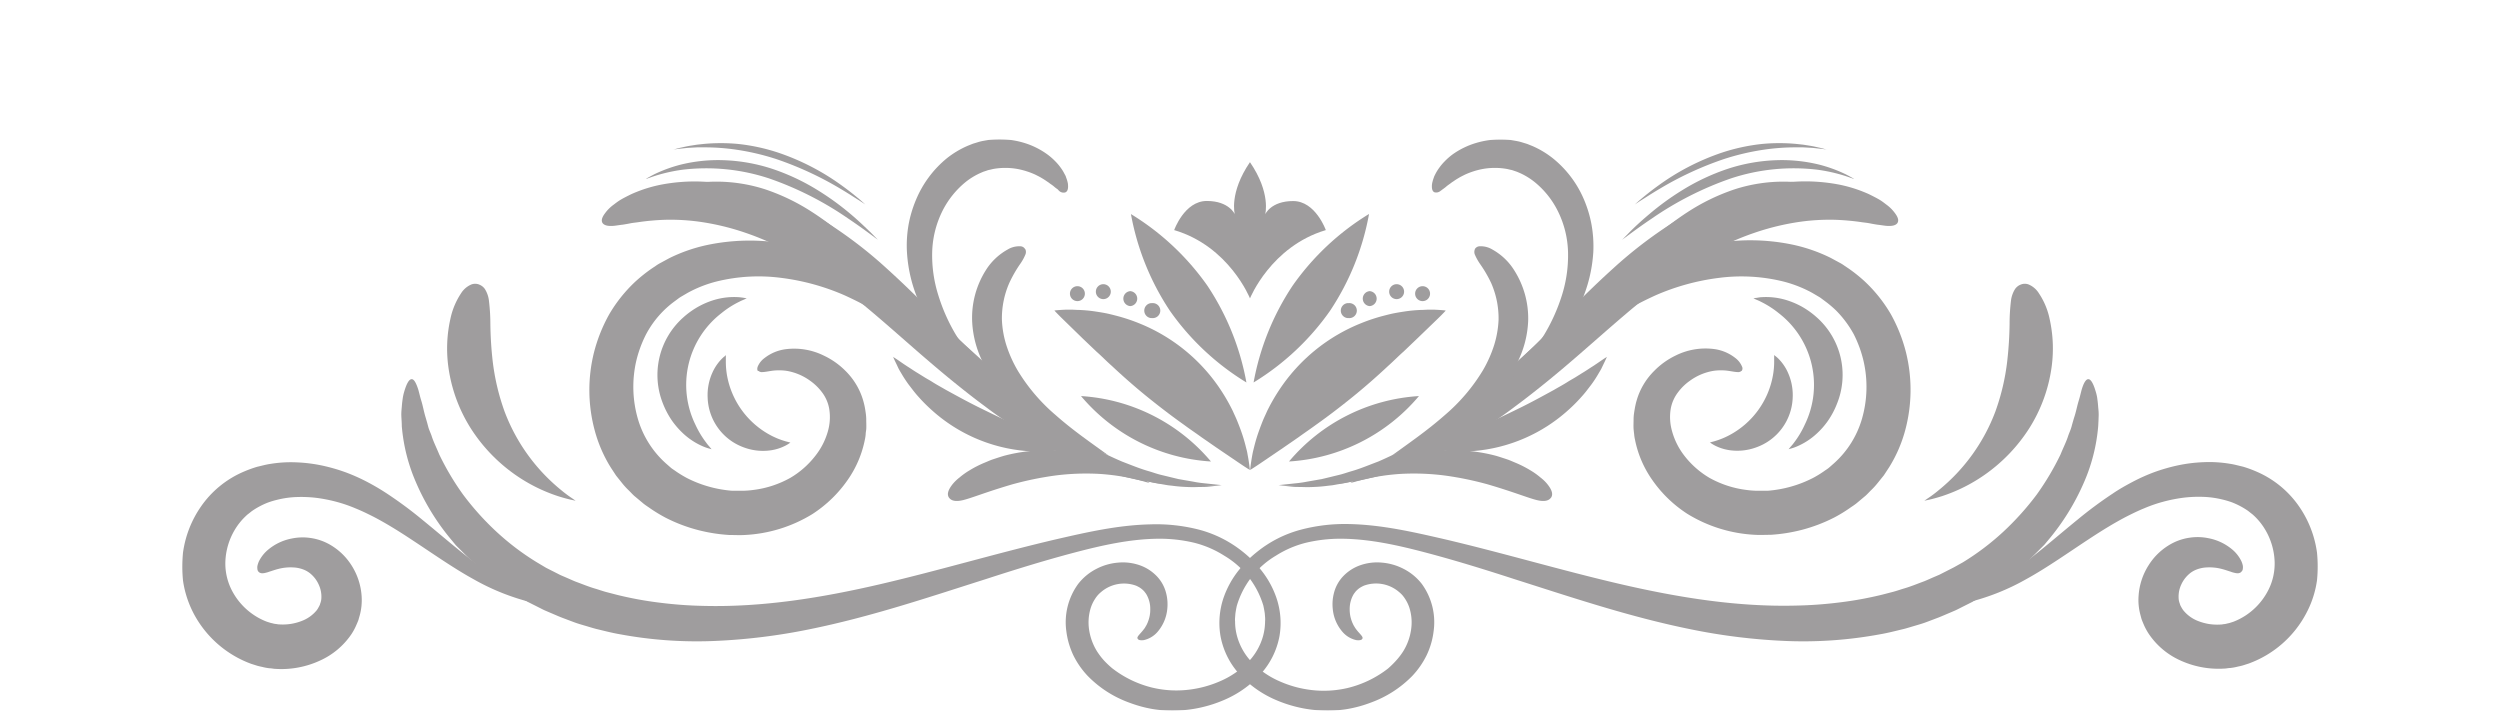 <svg id="Layer_1" data-name="Layer 1" xmlns="http://www.w3.org/2000/svg" xmlns:xlink="http://www.w3.org/1999/xlink" viewBox="0 0 575.85 166.12"><defs><style>.cls-1{fill:none;}.cls-2{clip-path:url(#clip-path);}.cls-3{clip-path:url(#clip-path-2);}.cls-4{opacity:0.5;}.cls-5{clip-path:url(#clip-path-3);}.cls-6{fill:#403b3d;}</style><clipPath id="clip-path"><rect class="cls-1" x="41.99" y="32.11" width="491.87" height="131.54"/></clipPath><clipPath id="clip-path-2"><rect class="cls-1" x="41.99" y="32.11" width="491.87" height="131.54"/></clipPath><clipPath id="clip-path-3"><rect class="cls-1" width="575.85" height="166.12"/></clipPath></defs><title>Flourish 1</title><g class="cls-2"><g class="cls-3"><g class="cls-4"><g class="cls-5"><path class="cls-6" d="M174.71,85.43a1.14,1.14,0,0,0,.95.27c.46,0,1.12-.14,2-.27a12.2,12.2,0,0,1,3.58,0,12.83,12.83,0,0,1,5.35,2.26,12.23,12.23,0,0,1,2.76,2.68A8.8,8.8,0,0,1,191,94.16a11.87,11.87,0,0,1-.3,5.17A16.19,16.19,0,0,1,187.8,105a20.24,20.24,0,0,1-5.76,5.07,23.24,23.24,0,0,1-8.4,2.77,21.7,21.7,0,0,1-2.44.2c-.83,0-1.69,0-2.55,0a27.43,27.43,0,0,1-5.25-.92,26.92,26.92,0,0,1-5.25-2.05,25.78,25.78,0,0,1-2.48-1.52c-.39-.29-.83-.53-1.2-.86l-1.14-1a22,22,0,0,1-6.41-10.24,26.6,26.6,0,0,1-.41-13.11A27.3,27.3,0,0,1,148.82,77a22.4,22.4,0,0,1,6.63-7.64l.7-.52a7,7,0,0,1,.72-.49l1.52-.89a28.25,28.25,0,0,1,6.66-2.62A40.31,40.31,0,0,1,179.9,64a52.76,52.76,0,0,1,14.59,4,89.45,89.45,0,0,1,13.28,7.47c4.19,2.83,8.17,5.87,12,8.88,7.68,6,14.9,12,22,16.46a79,79,0,0,0,20,9.37l1.1.32,1.09.27,2.1.49,2,.35,1,.17.92.1a33.51,33.51,0,0,0,3.39.29,27.39,27.39,0,0,0,2.83,0c.85,0,1.6,0,2.25-.08l1.63-.18,1.34-.15-1.35,0-1.63,0c-.64,0-1.39-.06-2.23-.1s-1.77-.15-2.78-.28a32.69,32.69,0,0,1-3.29-.55l-.9-.17-.91-.24-1.92-.5-2-.64-1-.34-1-.4a78.05,78.05,0,0,1-18.64-10.54c-6.59-4.83-13.23-11.1-20.56-17.71-3.68-3.29-7.56-6.66-11.76-9.9a93.28,93.28,0,0,0-13.82-8.87A59.15,59.15,0,0,0,181,56.15a47.62,47.62,0,0,0-18,.26,37.08,37.08,0,0,0-8.84,3.06l-2.09,1.13a8.83,8.83,0,0,0-1,.62l-1,.67a35.59,35.59,0,0,0-3.75,3,33.46,33.46,0,0,0-6,7.52,36.38,36.38,0,0,0-3.49,8.73,35.74,35.74,0,0,0,.21,18.2,31.66,31.66,0,0,0,3.63,8.32l1.24,1.89,1.4,1.75a16.77,16.77,0,0,0,1.5,1.64c.53.51,1,1.08,1.58,1.53l1.66,1.39c.55.47,1.15.83,1.72,1.24a34.59,34.59,0,0,0,3.55,2.15,36.37,36.37,0,0,0,7.35,2.81,37.81,37.81,0,0,0,7.31,1.17c1.2,0,2.39.07,3.56,0a32.83,32.83,0,0,0,15.54-4.79,29.11,29.11,0,0,0,8.19-7.91,24.47,24.47,0,0,0,3.95-9.29,9.62,9.62,0,0,0,.18-1.18c0-.4.09-.79.13-1.17.05-.79,0-1.56,0-2.31s-.12-1.5-.23-2.21-.27-1.4-.47-2.1a15.79,15.79,0,0,0-4-6.76,17.56,17.56,0,0,0-5.05-3.59,15.41,15.41,0,0,0-8.76-1.49,10,10,0,0,0-4.93,2.05,4.69,4.69,0,0,0-1.57,2c-.16.5-.09.79.08,1"/><path class="cls-6" d="M138.76,51.32c.27.44.88.77,2.17.72.65,0,1.44-.17,2.51-.29.53-.08,1.11-.18,1.75-.31s1.38-.18,2.16-.31a55.37,55.37,0,0,1,5.74-.5,48.77,48.77,0,0,1,8,.44,57.13,57.13,0,0,1,10.44,2.49,61.35,61.35,0,0,1,12.58,5.9,120.68,120.68,0,0,1,13.78,9.94c4.66,3.79,9.35,8,14.18,12.19,2.42,2.09,4.87,4.18,7.37,6.21s5,4,7.52,5.86a108.58,108.58,0,0,0,15.47,9.82,79.62,79.62,0,0,0,15,5.94c2.38.58,4.6,1.17,6.73,1.48,1,.16,2.06.39,3,.48l2.81.28,1.3.13,1.24,0,2.25.07a34.31,34.31,0,0,0,3.58,0l3-.12-3-.32c-1-.11-2.15-.2-3.51-.48l-2.19-.38-1.19-.21-1.25-.3-2.68-.65c-.93-.21-1.87-.56-2.86-.85-2-.56-4.05-1.41-6.22-2.24A80.63,80.63,0,0,1,245,99a113.2,113.2,0,0,1-13.6-10.82c-2.24-2-4.52-4.18-6.74-6.34s-4.45-4.39-6.68-6.64c-4.45-4.5-9-9.09-13.7-13.33a99.38,99.38,0,0,0-14.86-11.26A61.61,61.61,0,0,0,174.54,44a52.92,52.92,0,0,0-12.69-2.16,41.12,41.12,0,0,0-9.76.73,31.69,31.69,0,0,0-6.71,2.17c-.87.43-1.65.82-2.32,1.21s-1.23.83-1.72,1.2a9,9,0,0,0-2,2c-.84,1.13-.82,1.77-.56,2.21"/><path class="cls-6" d="M236.14,57.41a1.28,1.28,0,0,0-1.07-.68,5.2,5.2,0,0,0-3,.76,13.83,13.83,0,0,0-5,4.76,20.53,20.53,0,0,0-3.15,11.64,23.37,23.37,0,0,0,1.66,7.76,28.31,28.31,0,0,0,4.06,7,35.31,35.31,0,0,0,5.5,5.62,45.93,45.93,0,0,0,6,4.09,81.12,81.12,0,0,0,10,4.84c2.55,1.05,4.1,1.64,4.1,1.64l-3.58-2.58c-2.22-1.61-5.35-3.86-8.55-6.69a42,42,0,0,1-8.68-10.2,28.79,28.79,0,0,1-2.65-5.94,22.44,22.44,0,0,1-1-5.75,20.38,20.38,0,0,1,1.67-8.43,29,29,0,0,1,2.46-4.34,11.24,11.24,0,0,0,1.27-2.25,1.57,1.57,0,0,0,0-1.26"/><path class="cls-6" d="M245.41,44.3c.32-.14.6-.46.61-1.32a5.36,5.36,0,0,0-.05-.76,9.87,9.87,0,0,0-.27-1c-.07-.18-.14-.37-.2-.57s-.2-.39-.31-.61a9.23,9.23,0,0,0-.84-1.37,12,12,0,0,0-1.28-1.52,14.36,14.36,0,0,0-1.8-1.57,18,18,0,0,0-5.44-2.69,19.51,19.51,0,0,0-8.11-.66l-1.19.21a10.62,10.62,0,0,0-1.21.29l-1.24.38-1.2.48a21.28,21.28,0,0,0-4.76,2.85A24.5,24.5,0,0,0,211,46a27.19,27.19,0,0,0-1.75,5.93,27.48,27.48,0,0,0-.34,6.19,33.39,33.39,0,0,0,2.82,11.55A42.34,42.34,0,0,0,217.32,79a71,71,0,0,0,12,11.71c1.63,1.29,3,2.28,3.87,3l1.42,1-1.22-1.26c-.79-.82-1.94-2-3.34-3.53a77.43,77.43,0,0,1-9.9-12.86,41.62,41.62,0,0,1-4-9,30.54,30.54,0,0,1-1.43-10,22.61,22.61,0,0,1,2.28-9.3,20.36,20.36,0,0,1,5.43-6.84,15.85,15.85,0,0,1,3.24-2l.8-.35.78-.26a4.18,4.18,0,0,1,.77-.21l.76-.18a16,16,0,0,1,5.58,0,18.18,18.18,0,0,1,4.1,1.3c.54.28,1.06.52,1.5.8a14.15,14.15,0,0,1,1.21.78c.38.22.66.49,1,.7l.43.31.35.3a7.13,7.13,0,0,0,.65.48A6.06,6.06,0,0,0,244,44a1.49,1.49,0,0,0,1.38.32"/><path class="cls-6" d="M218.6,114.63c.4.57,1.25,1.05,3.26.56s5.24-1.84,11.19-3.59a74.83,74.83,0,0,1,9.95-2.06,55.61,55.61,0,0,1,10.4-.37,51.87,51.87,0,0,1,8.16,1.21c1,.25,1.82.5,2.39.65l.87.24-.75-.51c-.48-.31-1.18-.82-2.11-1.37a41.63,41.63,0,0,0-7.89-3.6,42.42,42.42,0,0,0-11.29-2.05A38.31,38.31,0,0,0,231.22,105c-.87.26-1.68.53-2.44.78s-1.45.58-2.12.85a24.63,24.63,0,0,0-3.35,1.72A16.72,16.72,0,0,0,221,110a9.83,9.83,0,0,0-1.49,1.42c-1.46,1.78-1.28,2.69-.9,3.24"/><path class="cls-6" d="M163.89,103.46l-.32-.39c-.2-.26-.53-.58-.88-1.08a21.81,21.81,0,0,1-2.51-4.17,20.87,20.87,0,0,1,6-25.69,21.21,21.21,0,0,1,4.09-2.62c.54-.29,1-.44,1.27-.58l.46-.21-.49-.09a14.16,14.16,0,0,0-1.44-.18,16,16,0,0,0-5.43.6,18.54,18.54,0,0,0-3.6,1.48,19.39,19.39,0,0,0-3.71,2.64A17.73,17.73,0,0,0,152.72,93a19.23,19.23,0,0,0,2.14,4,18.87,18.87,0,0,0,2.58,2.92,15.79,15.79,0,0,0,4.6,2.95,10.74,10.74,0,0,0,1.38.47l.47.14"/><path class="cls-6" d="M182,101.93l-.34-.09c-.22-.07-.54-.13-.93-.26a17.75,17.75,0,0,1-3.05-1.23A19.48,19.48,0,0,1,167.45,86.4a18.48,18.48,0,0,1-.26-3.27c0-.42,0-.74,0-1s0-.35,0-.35L167,82a6.81,6.81,0,0,0-.76.67,10.71,10.71,0,0,0-2.14,3.15A12.58,12.58,0,0,0,163,91.6a12.63,12.63,0,0,0,8.46,11.5,12.59,12.59,0,0,0,5.82.66,10.76,10.76,0,0,0,3.64-1.11,7.87,7.87,0,0,0,.87-.52l.29-.2"/><path class="cls-6" d="M205.71,82.19s.27.64.83,1.78l.47,1c.18.33.4.69.63,1.08a29.1,29.1,0,0,0,1.68,2.56L210.39,90c.38.49.81,1,1.25,1.48a35.83,35.83,0,0,0,3,3,37,37,0,0,0,21.67,9.4c.67,0,1.31.11,1.93.13H240a30.26,30.26,0,0,0,3.06-.17l1.24-.14,1-.18c1.24-.23,1.92-.4,1.92-.4s-.66-.26-1.83-.68c-.3-.09-.62-.21-1-.33l-1.14-.44c-.81-.31-1.74-.62-2.73-1l-1.56-.62c-.54-.21-1.08-.47-1.66-.7-1.15-.46-2.33-1-3.59-1.57-2.5-1.16-5.18-2.44-8-3.83s-5.39-2.81-7.8-4.13c-1.18-.69-2.35-1.31-3.4-2-.53-.32-1.07-.61-1.55-.91l-1.43-.89c-.93-.55-1.72-1.11-2.46-1.57l-1-.66-.84-.58c-1-.7-1.64-1.07-1.64-1.07"/><path class="cls-6" d="M242.89,71.55s.64.71,1.79,1.83L249.42,78l3.15,3c1.14,1,2.29,2.19,3.55,3.3,2.46,2.3,5.15,4.69,8.08,7.06s5.79,4.55,8.54,6.5c1.34,1,2.71,1.9,3.95,2.81l3.58,2.48,5.47,3.71c1.33.9,2.15,1.39,2.15,1.39s-.07-.92-.34-2.55c-.07-.41-.16-.86-.24-1.35s-.24-1-.38-1.58A36.91,36.91,0,0,0,285.77,99c-.25-.69-.53-1.4-.83-2.14s-.66-1.47-1-2.24a43.79,43.79,0,0,0-2.7-4.73,40.71,40.71,0,0,0-19-15.48,42.17,42.17,0,0,0-5.18-1.7c-.83-.21-1.62-.42-2.4-.57s-1.54-.27-2.26-.38a33.72,33.72,0,0,0-3.92-.37c-.58,0-1.12-.06-1.62-.06l-1.37,0c-1.65.07-2.57.18-2.57.18"/><path class="cls-6" d="M260.5,49.31a59.33,59.33,0,0,0,9,22.31A59.11,59.11,0,0,0,287.1,88.1a59.33,59.33,0,0,0-9-22.31A59.24,59.24,0,0,0,260.5,49.31"/><path class="cls-6" d="M265.17,69.82h.23a1.73,1.73,0,1,1,0,3.45h-.23a1.73,1.73,0,0,1,0-3.45"/><path class="cls-6" d="M260.35,70.51a1.73,1.73,0,0,1,0-3.45,1.73,1.73,0,0,1,0,3.45"/><path class="cls-6" d="M254.14,68.9a1.72,1.72,0,0,1,0-3.44,1.72,1.72,0,0,1,0,3.44"/><path class="cls-6" d="M248.17,69.36a1.72,1.72,0,0,1,0-3.44,1.72,1.72,0,0,1,0,3.44"/><path class="cls-6" d="M148.1,47.37l.51-.25c.34-.15.8-.45,1.46-.71a27.68,27.68,0,0,1,5.67-1.86,34.12,34.12,0,0,1,8.93-.71,42.56,42.56,0,0,1,11,2A70.2,70.2,0,0,1,194.42,56c2.29,1.66,4.13,3.09,5.39,4.1l2,1.58s-.6-.67-1.72-1.84S197.29,57,195.15,55a66,66,0,0,0-8-6.1,47.48,47.48,0,0,0-10.84-5.27,36.65,36.65,0,0,0-11.66-1.79,30,30,0,0,0-9.28,1.55,24.21,24.21,0,0,0-5.53,2.66c-.61.36-1,.74-1.33.95l-.46.33"/><path class="cls-6" d="M148.88,41.21l.56-.21c.38-.12.92-.33,1.63-.55a38.23,38.23,0,0,1,6.09-1.35,46.08,46.08,0,0,1,20,2,75.47,75.47,0,0,1,18.11,9.17c2.18,1.46,3.9,2.72,5.09,3.59l1.84,1.37-1.6-1.64c-1.06-1-2.6-2.54-4.63-4.25a62.55,62.55,0,0,0-7.6-5.52,50,50,0,0,0-10.49-4.93,40.25,40.25,0,0,0-11.5-2,36,36,0,0,0-9.46,1,32.63,32.63,0,0,0-6,2.15c-.67.33-1.18.62-1.53.81l-.52.29"/><path class="cls-6" d="M155,34.48l.5-.08c.32-.06.81-.12,1.43-.18s1.37-.17,2.25-.2l1.4-.08,1.56,0a50.46,50.46,0,0,1,7.6.56,56.08,56.08,0,0,1,9,2.12,76.61,76.61,0,0,1,14.88,6.88c1.8,1.06,3.21,2,4.18,2.6l1.12.73.39.26-.35-.31c-.23-.21-.56-.51-1-.88-.89-.74-2.19-1.82-3.9-3.05a54.5,54.5,0,0,0-14.83-7.7,44.15,44.15,0,0,0-9.29-2,42.39,42.39,0,0,0-7.8,0l-1.58.17-1.4.22c-.88.13-1.63.32-2.24.45s-1.08.25-1.39.36l-.49.14"/><path class="cls-6" d="M249,91.23a42.51,42.51,0,0,0,29.93,15.07A42.51,42.51,0,0,0,249,91.23"/><path class="cls-6" d="M262,147.07c-.13-.48.6-1,1.37-2l.3-.39.27-.46a2.74,2.74,0,0,0,.27-.51,3.61,3.61,0,0,0,.24-.57,7.45,7.45,0,0,0,.5-2.83,6.56,6.56,0,0,0-.77-3.19,3.49,3.49,0,0,0-.45-.68c-.09-.11-.16-.22-.25-.32a4,4,0,0,1-.3-.28,5.41,5.41,0,0,0-.69-.52,7,7,0,0,0-.82-.42,8.11,8.11,0,0,0-8,1.43,7.37,7.37,0,0,0-.81.77,8,8,0,0,0-.66.9,8.52,8.52,0,0,0-1,2.16,11.35,11.35,0,0,0-.32,5,13.1,13.1,0,0,0,1.79,4.84,16.31,16.31,0,0,0,1.59,2.1,20.87,20.87,0,0,0,1.93,1.83,24.43,24.43,0,0,0,9.2,4.45,23.91,23.91,0,0,0,8.49.48,25.27,25.27,0,0,0,7.27-2,20,20,0,0,0,6.1-4.12,14,14,0,0,0,3.65-6.11,13.22,13.22,0,0,0,.5-3.54,5.41,5.41,0,0,0,0-.9l-.07-.9c-.09-.6-.2-1.19-.33-1.79A20,20,0,0,0,282,128a23.55,23.55,0,0,0-7-3,34.46,34.46,0,0,0-7.81-.91c-6.68,0-13.38,1.51-20.05,3.28s-13.32,3.83-20,6c-13.3,4.22-26.7,8.76-40.8,11.6a137.58,137.58,0,0,1-21.52,2.66,96.91,96.91,0,0,1-22-1.53c-1.83-.31-3.64-.79-5.45-1.22-.9-.23-1.79-.52-2.69-.78s-1.79-.52-2.67-.86l-2.65-1c-.87-.34-1.73-.73-2.59-1.09l-1.3-.56c-.43-.19-.85-.42-1.27-.63l-2.55-1.28-2.45-1.45-1.22-.73-1.18-.81-2.33-1.62-2.22-1.76-1.11-.89-1-1L108,128.59l-2-2-1-1-.9-1.09A53.42,53.42,0,0,1,95.77,111a40.72,40.72,0,0,1-3.22-12.83c0-.9-.09-1.74-.11-2.52s.08-1.53.13-2.21.14-1.29.22-1.85a11,11,0,0,1,.36-1.52c.54-1.8,1.09-2.68,1.63-2.73s1,.71,1.51,2.22c.24.75.42,1.69.77,2.81s.56,2.41,1,3.86c.19.63.38,1.29.56,2s.5,1.35.76,2.06c.44,1.43,1.18,2.87,1.8,4.4a61.3,61.3,0,0,0,5.46,9.2,63.35,63.35,0,0,0,7.75,8.62,58.86,58.86,0,0,0,9.25,7l2.13,1.27,2.21,1.12,1.1.56,1.14.49c.77.33,1.53.68,2.3,1,1.57.57,3.11,1.22,4.72,1.68.8.24,1.58.52,2.39.74l2.43.63a82.15,82.15,0,0,0,9.9,1.82,94.51,94.51,0,0,0,10.1.74c13.59.35,27.2-1.86,40.7-5s27-7.19,40.85-10.42c6.9-1.58,14-3.2,21.4-3.36A39.72,39.72,0,0,1,276.18,122a27.15,27.15,0,0,1,10.18,5.17,25.71,25.71,0,0,1,4.05,4.05,21.19,21.19,0,0,1,3.58,6.43,18,18,0,0,1,.74,8.8,17.82,17.82,0,0,1-4.41,8.88,24.26,24.26,0,0,1-8.6,6,29.92,29.92,0,0,1-10.62,2.34,27.83,27.83,0,0,1-5.6-.35c-.93-.16-1.87-.37-2.77-.62s-1.78-.54-2.66-.87a25.44,25.44,0,0,1-9.51-6.12,19.32,19.32,0,0,1-3.33-4.78,18.23,18.23,0,0,1-1.61-5.54,15,15,0,0,1,2.69-10.84,12.5,12.5,0,0,1,4.28-3.54,13.2,13.2,0,0,1,5-1.42,11.77,11.77,0,0,1,4.91.6,10,10,0,0,1,4,2.58,8.64,8.64,0,0,1,2.1,3.83,10.27,10.27,0,0,1,.27,3.69,9.42,9.42,0,0,1-2.28,5.3,5.85,5.85,0,0,1-3.16,1.86c-.85.1-1.29-.06-1.36-.34"/><path class="cls-6" d="M110.34,65.53a2.47,2.47,0,0,0-1.78,0,5.21,5.21,0,0,0-2.38,2.06,16.83,16.83,0,0,0-2.43,5.83,31.25,31.25,0,0,0-.47,11.11,35.31,35.31,0,0,0,5.2,14.2,38,38,0,0,0,10.21,10.63,37.49,37.49,0,0,0,9.8,4.91c1.29.41,2.32.68,3,.83l1.1.24-.92-.64c-.6-.4-1.44-1-2.46-1.85a42.7,42.7,0,0,1-13-18.1,52,52,0,0,1-2.72-11.52,84.38,84.38,0,0,1-.54-8.7,44.41,44.41,0,0,0-.32-5.2,6.39,6.39,0,0,0-.92-2.72,2.79,2.79,0,0,0-1.39-1.08"/><path class="cls-6" d="M59.72,131.85a1.34,1.34,0,0,0,.87.19,3,3,0,0,0,.62-.11,5.38,5.38,0,0,0,.8-.24c.61-.18,1.33-.46,2.29-.69a11.16,11.16,0,0,1,3.52-.28,7.44,7.44,0,0,1,2.08.47,5.77,5.77,0,0,1,1.92,1.22,6.93,6.93,0,0,1,1.59,2.24,6.55,6.55,0,0,1,.62,3,4,4,0,0,1-.31,1.48c0,.12-.09.24-.13.37l-.2.36a4.57,4.57,0,0,1-.44.71A8.18,8.18,0,0,1,69.58,143a12.19,12.19,0,0,1-2.53.7,12.35,12.35,0,0,1-2.79.12c-.25,0-.47-.07-.71-.09a4,4,0,0,1-.69-.13c-.22-.06-.44-.09-.68-.17l-.75-.24a15,15,0,0,1-2.94-1.52,15.23,15.23,0,0,1-4.83-5.21,13.55,13.55,0,0,1-1.75-7.05A15.44,15.44,0,0,1,54.1,122a14.57,14.57,0,0,1,2.48-3.09l.36-.34.4-.31c.27-.2.52-.43.8-.62a17.25,17.25,0,0,1,1.77-1.06,16.55,16.55,0,0,1,1.91-.86,19.8,19.8,0,0,1,2.07-.61,21.31,21.31,0,0,1,4.41-.62,29.61,29.61,0,0,1,4.6.19,35.83,35.83,0,0,1,4.57.9,33.61,33.61,0,0,1,4.4,1.51c1.46.59,2.89,1.29,4.29,2,2.8,1.47,5.48,3.13,8.07,4.83,5.18,3.39,10.06,6.86,14.82,9.48a52.7,52.7,0,0,0,13.18,5.31,36,36,0,0,0,5.31.82,27.88,27.88,0,0,0,4,0l1.44-.13,1-.17.84-.14-.86,0-1,0-1.42-.06a30.68,30.68,0,0,1-3.87-.5,35.12,35.12,0,0,1-5-1.43,51.72,51.72,0,0,1-11.92-6.53c-4.23-3-8.58-6.87-13.51-10.88a94,94,0,0,0-8-5.93,52.13,52.13,0,0,0-4.56-2.7,43.12,43.12,0,0,0-5.07-2.27,41.11,41.11,0,0,0-5.48-1.57,34.81,34.81,0,0,0-5.82-.72,28.93,28.93,0,0,0-6.06.36c-1,.14-2,.43-3.05.67a28.41,28.41,0,0,0-3,1.09,22.94,22.94,0,0,0-10,8.19,24.39,24.39,0,0,0-4.21,12.07,23,23,0,0,0,.45,6.46,23.8,23.8,0,0,0,2.18,6,24.55,24.55,0,0,0,8.07,8.94,24.3,24.3,0,0,0,5.18,2.63l1.36.43c.45.14,1,.23,1.42.34a12.09,12.09,0,0,0,1.42.25c.47,0,.94.13,1.4.14a21.18,21.18,0,0,0,10.12-1.86A17.37,17.37,0,0,0,81,146a13.62,13.62,0,0,0,1.11-2.1q.24-.54.45-1.08c.1-.37.2-.73.31-1.1a13.39,13.39,0,0,0,.43-4.36A15,15,0,0,0,81,130.27a14.31,14.31,0,0,0-4.45-4.48,12.57,12.57,0,0,0-5.08-1.88,12.34,12.34,0,0,0-4.3.14,12,12,0,0,0-5.4,2.56,8.32,8.32,0,0,0-2.16,2.75,5.91,5.91,0,0,0-.32,1,2.57,2.57,0,0,0,0,.73,1,1,0,0,0,.44.76"/><path class="cls-6" d="M401.13,85.43a1.12,1.12,0,0,1-.94.27c-.47,0-1.12-.14-2-.27a12.13,12.13,0,0,0-3.57,0,12.78,12.78,0,0,0-5.35,2.26,12,12,0,0,0-2.76,2.68,8.8,8.8,0,0,0-1.67,3.77,11.72,11.72,0,0,0,.3,5.17A16.16,16.16,0,0,0,388,105a20.38,20.38,0,0,0,5.76,5.07,23.36,23.36,0,0,0,8.41,2.77,21.51,21.51,0,0,0,2.44.2c.83,0,1.68,0,2.54,0a27.53,27.53,0,0,0,5.26-.92,27.08,27.08,0,0,0,5.24-2.05,23.54,23.54,0,0,0,2.48-1.52c.39-.29.83-.53,1.2-.86l1.14-1a21.9,21.9,0,0,0,6.42-10.24,26.49,26.49,0,0,0,.4-13.11A27.3,27.3,0,0,0,427,77a24.27,24.27,0,0,0-4-5.4,24.59,24.59,0,0,0-2.64-2.24l-.7-.52a6.07,6.07,0,0,0-.72-.49l-1.51-.89a28.6,28.6,0,0,0-6.66-2.62A40.31,40.31,0,0,0,396,64a52.73,52.73,0,0,0-14.6,4,89.45,89.45,0,0,0-13.28,7.47c-4.18,2.83-8.16,5.87-12,8.88-7.67,6-14.89,12-22,16.46a78.91,78.91,0,0,1-20,9.37l-1.1.32-1.1.27-2.09.49-2,.35-.95.17-.93.1a33.33,33.33,0,0,1-3.38.29,27.55,27.55,0,0,1-2.84,0c-.85,0-1.6,0-2.24-.08l-1.64-.18-1.33-.15,1.34,0,1.63,0c.65,0,1.4-.06,2.23-.1s1.77-.15,2.79-.28a33.17,33.17,0,0,0,3.29-.55l.89-.17.92-.24,1.91-.5,2-.64,1-.34,1.05-.4a78.44,78.44,0,0,0,18.64-10.54c6.59-4.83,13.23-11.1,20.56-17.71,3.68-3.29,7.55-6.66,11.76-9.9a92.76,92.76,0,0,1,13.82-8.87,59.15,59.15,0,0,1,16.5-5.44,47.62,47.62,0,0,1,18,.26,37.16,37.16,0,0,1,8.83,3.06l2.09,1.13a8.16,8.16,0,0,1,1,.62l1,.67a34.59,34.59,0,0,1,3.75,3,33.23,33.23,0,0,1,6,7.52,36.35,36.35,0,0,1,3.48,8.73,35.85,35.85,0,0,1-.2,18.2,31.66,31.66,0,0,1-3.63,8.32l-1.24,1.89-1.41,1.75A16.68,16.68,0,0,1,431,112.9c-.53.51-1,1.08-1.58,1.53l-1.66,1.39c-.55.47-1.16.83-1.73,1.24a33.42,33.42,0,0,1-3.54,2.15,36.83,36.83,0,0,1-7.35,2.81,37.91,37.91,0,0,1-7.32,1.17c-1.2,0-2.38.07-3.55,0a32.83,32.83,0,0,1-15.54-4.79,28.85,28.85,0,0,1-8.19-7.91,24.32,24.32,0,0,1-3.95-9.29,8,8,0,0,1-.18-1.18c-.05-.4-.09-.79-.13-1.17-.05-.79,0-1.56,0-2.31s.12-1.5.24-2.21.26-1.4.47-2.1a15.7,15.7,0,0,1,4-6.76,17.66,17.66,0,0,1,5-3.59,15.43,15.43,0,0,1,8.76-1.49,10,10,0,0,1,4.94,2.05,4.78,4.78,0,0,1,1.57,2,.94.94,0,0,1-.09,1"/><path class="cls-6" d="M437.09,51.32c-.27.44-.89.77-2.17.72-.65,0-1.44-.17-2.51-.29-.53-.08-1.11-.18-1.75-.31s-1.38-.18-2.17-.31a55.12,55.12,0,0,0-5.74-.5,48.88,48.88,0,0,0-8,.44,57.52,57.52,0,0,0-10.44,2.49,61.54,61.54,0,0,0-12.57,5.9A120.76,120.76,0,0,0,378,69.4c-4.65,3.79-9.35,8-14.18,12.19-2.41,2.09-4.86,4.18-7.36,6.21s-5,4-7.52,5.86a108.58,108.58,0,0,1-15.47,9.82,80,80,0,0,1-15,5.94c-2.38.58-4.6,1.17-6.72,1.48-1.06.16-2.06.39-3,.48l-2.81.28-1.3.13-1.24,0-2.26.07a34.35,34.35,0,0,1-3.58,0l-3-.12,3-.32c1-.11,2.15-.2,3.52-.48l2.19-.38,1.19-.21,1.25-.3,2.67-.65c.93-.21,1.88-.56,2.87-.85,2-.56,4-1.41,6.22-2.24A81,81,0,0,0,330.81,99a114.07,114.07,0,0,0,13.61-10.82c2.24-2,4.51-4.18,6.74-6.34s4.45-4.39,6.67-6.64c4.46-4.5,9-9.09,13.7-13.33a100.41,100.41,0,0,1,14.86-11.26A62,62,0,0,1,401.3,44,53,53,0,0,1,414,41.82a41.17,41.17,0,0,1,9.77.73,31.69,31.69,0,0,1,6.71,2.17c.87.43,1.64.82,2.32,1.21s1.22.83,1.71,1.2a8.89,8.89,0,0,1,2,2c.84,1.13.82,1.77.56,2.21"/><path class="cls-6" d="M339.7,57.41a1.31,1.31,0,0,1,1.08-.68,5.16,5.16,0,0,1,3,.76,13.84,13.84,0,0,1,5,4.76A20.61,20.61,0,0,1,352,73.89a23.37,23.37,0,0,1-1.66,7.76,29,29,0,0,1-4.06,7,35.37,35.37,0,0,1-5.51,5.62,44.6,44.6,0,0,1-5.95,4.09,80.41,80.41,0,0,1-10,4.84c-2.56,1.05-4.1,1.64-4.1,1.64l3.58-2.58c2.22-1.61,5.34-3.86,8.55-6.69a42,42,0,0,0,8.68-10.2,28.79,28.79,0,0,0,2.65-5.94,22.88,22.88,0,0,0,1-5.75,20.21,20.21,0,0,0-1.68-8.43A29,29,0,0,0,341,60.92a12.37,12.37,0,0,1-1.27-2.25,1.57,1.57,0,0,1,0-1.26"/><path class="cls-6" d="M330.43,44.3c-.32-.14-.6-.46-.61-1.32a4.29,4.29,0,0,1,.06-.76,9.87,9.87,0,0,1,.27-1l.2-.57c.09-.2.19-.39.3-.61a10.29,10.29,0,0,1,.85-1.37,12,12,0,0,1,1.28-1.52,15,15,0,0,1,1.79-1.57A18.27,18.27,0,0,1,340,32.93a19.56,19.56,0,0,1,8.12-.66l1.19.21a11.15,11.15,0,0,1,1.21.29l1.24.38,1.2.48a21,21,0,0,1,4.75,2.85,24.4,24.4,0,0,1,7.15,9.5,27.21,27.21,0,0,1,1.76,5.93A28.08,28.08,0,0,1,367,58.1a33.62,33.62,0,0,1-2.83,11.55A42.31,42.31,0,0,1,358.53,79a70.64,70.64,0,0,1-12,11.71c-1.62,1.29-2.95,2.28-3.87,3s-1.42,1-1.42,1,.44-.44,1.23-1.26,1.94-2,3.33-3.53a77.42,77.42,0,0,0,9.91-12.86,42.1,42.1,0,0,0,4.05-9,30.53,30.53,0,0,0,1.42-10,22.45,22.45,0,0,0-2.28-9.3,20.12,20.12,0,0,0-5.43-6.84,15.8,15.8,0,0,0-3.23-2l-.81-.35-.77-.26a4.18,4.18,0,0,0-.77-.21c-.26-.06-.51-.13-.77-.18a15.91,15.91,0,0,0-5.57,0,17.85,17.85,0,0,0-4.1,1.3c-.55.28-1.06.52-1.5.8a12.74,12.74,0,0,0-1.21.78c-.39.22-.66.49-1,.7l-.42.31-.35.3c-.24.19-.45.35-.65.48a6.06,6.06,0,0,1-.51.38,1.51,1.51,0,0,1-1.39.32"/><path class="cls-6" d="M357.25,114.63c-.4.57-1.25,1.05-3.26.56s-5.25-1.84-11.2-3.59a74.34,74.34,0,0,0-9.94-2.06,55.66,55.66,0,0,0-10.4-.37,51.69,51.69,0,0,0-8.16,1.21c-1,.25-1.82.5-2.39.65l-.87.24.74-.51c.49-.31,1.19-.82,2.11-1.37a41.76,41.76,0,0,1,7.9-3.6,42.42,42.42,0,0,1,11.29-2.05A38.31,38.31,0,0,1,344.63,105c.86.26,1.68.53,2.44.78s1.45.58,2.11.85a25.41,25.41,0,0,1,3.36,1.72,16.57,16.57,0,0,1,2.31,1.65,9.37,9.37,0,0,1,1.49,1.42c1.47,1.78,1.29,2.69.91,3.24"/><path class="cls-6" d="M412,103.46l.32-.39c.2-.26.54-.58.89-1.08a21.34,21.34,0,0,0,2.5-4.17,20.85,20.85,0,0,0-6-25.69,21.54,21.54,0,0,0-4.1-2.62c-.53-.29-1-.44-1.27-.58l-.46-.21.49-.09c.33,0,.81-.16,1.44-.18a16,16,0,0,1,5.43.6,18.87,18.87,0,0,1,3.61,1.48,19.34,19.34,0,0,1,3.7,2.64A17.71,17.71,0,0,1,423.13,93,18.8,18.8,0,0,1,421,97a17.88,17.88,0,0,1-2.58,2.92,15.79,15.79,0,0,1-4.6,2.95,10.21,10.21,0,0,1-1.37.47l-.48.14"/><path class="cls-6" d="M393.81,101.93l.34-.09c.22-.07.54-.13.93-.26a17.75,17.75,0,0,0,3.05-1.23A19.44,19.44,0,0,0,408.39,86.4a17.71,17.71,0,0,0,.27-3.27c0-.42,0-.74,0-1s0-.35,0-.35l.27.22a6.81,6.81,0,0,1,.76.67,10.71,10.71,0,0,1,2.14,3.15,12.58,12.58,0,0,1,1.1,5.75,12.62,12.62,0,0,1-8.47,11.5,12.58,12.58,0,0,1-5.82.66,10.83,10.83,0,0,1-3.64-1.11,9,9,0,0,1-.87-.52l-.28-.2"/><path class="cls-6" d="M370.14,82.19s-.27.64-.83,1.78l-.48,1c-.18.33-.4.69-.63,1.08a26.74,26.74,0,0,1-1.67,2.56L365.46,90c-.38.49-.81,1-1.25,1.48a36,36,0,0,1-3,3,37,37,0,0,1-21.66,9.4c-.67,0-1.31.11-1.93.13h-1.79a30.09,30.09,0,0,1-3.06-.17l-1.25-.14-1-.18c-1.25-.23-1.92-.4-1.92-.4s.66-.26,1.83-.68l1-.33,1.14-.44c.81-.31,1.73-.62,2.73-1l1.55-.62c.54-.21,1.09-.47,1.66-.7,1.15-.46,2.34-1,3.6-1.57,2.49-1.16,5.17-2.44,8-3.83s5.4-2.81,7.81-4.13c1.18-.69,2.35-1.31,3.4-2,.53-.32,1.06-.61,1.55-.91l1.42-.89c.94-.55,1.73-1.11,2.47-1.57l1-.66.85-.58c1-.7,1.64-1.07,1.64-1.07"/><path class="cls-6" d="M333,71.55s-.63.71-1.79,1.83L326.42,78l-3.14,3c-1.14,1-2.3,2.19-3.55,3.3-2.46,2.3-5.16,4.69-8.08,7.06s-5.79,4.55-8.54,6.5c-1.35,1-2.71,1.9-3.95,2.81l-3.59,2.48-5.46,3.71c-1.34.9-2.15,1.39-2.15,1.39s.07-.92.34-2.55q.1-.61.24-1.35c.1-.49.24-1,.38-1.58A36.91,36.91,0,0,1,290.08,99c.25-.69.52-1.4.82-2.14s.67-1.47,1-2.24a43.93,43.93,0,0,1,2.71-4.73,40.71,40.71,0,0,1,19-15.48,41.49,41.49,0,0,1,5.17-1.7c.83-.21,1.62-.42,2.41-.57s1.54-.27,2.26-.38a33.52,33.52,0,0,1,3.92-.37c.58,0,1.12-.06,1.62-.06l1.37,0c1.65.07,2.56.18,2.56.18"/><path class="cls-6" d="M315.34,49.31a59.13,59.13,0,0,1-9,22.31A59.14,59.14,0,0,1,288.75,88.1a59.33,59.33,0,0,1,9-22.31,59.14,59.14,0,0,1,17.55-16.48"/><path class="cls-6" d="M287.92,37.36c4.87,7.09,3.51,12,3.51,12s1.29-3.05,6.44-3.05S305.39,53,305.39,53c-12.67,3.78-17.47,15.73-17.47,15.73s-4.79-12-17.46-15.73c0,0,2.36-6.71,7.51-6.71s6.45,3.05,6.45,3.05-1.37-4.86,3.5-12"/><path class="cls-6" d="M310.67,69.82h-.23a1.73,1.73,0,0,0,0,3.45h.23a1.73,1.73,0,1,0,0-3.45"/><path class="cls-6" d="M315.5,70.51a1.73,1.73,0,0,0,0-3.45,1.73,1.73,0,0,0,0,3.45"/><path class="cls-6" d="M321.7,68.9a1.72,1.72,0,0,0,0-3.44,1.72,1.72,0,0,0,0,3.44"/><path class="cls-6" d="M327.68,69.36a1.72,1.72,0,0,0,0-3.44,1.72,1.72,0,0,0,0,3.44"/><path class="cls-6" d="M427.74,47.37l-.51-.25c-.34-.15-.79-.45-1.45-.71a27.68,27.68,0,0,0-5.67-1.86,34.16,34.16,0,0,0-8.94-.71,42.72,42.72,0,0,0-11,2A70.28,70.28,0,0,0,381.43,56c-2.3,1.66-4.13,3.09-5.39,4.1l-2,1.58s.59-.67,1.71-1.84S378.56,57,380.7,55a65.22,65.22,0,0,1,7.95-6.1,47.48,47.48,0,0,1,10.84-5.27,36.59,36.59,0,0,1,11.65-1.79,30,30,0,0,1,9.28,1.55A23.79,23.79,0,0,1,426,46.09a15.43,15.43,0,0,1,1.34.95l.45.33"/><path class="cls-6" d="M427,41.21,426.4,41c-.37-.12-.91-.33-1.62-.55a38.23,38.23,0,0,0-6.09-1.35,46.08,46.08,0,0,0-20,2,75.47,75.47,0,0,0-18.11,9.17c-2.18,1.46-3.9,2.72-5.09,3.59l-1.85,1.37s.58-.58,1.61-1.64,2.59-2.54,4.63-4.25a61.59,61.59,0,0,1,7.59-5.52,50.19,50.19,0,0,1,10.49-4.93,40.31,40.31,0,0,1,11.5-2,36,36,0,0,1,9.46,1,32.35,32.35,0,0,1,6,2.15c.68.33,1.19.62,1.53.81s.53.29.53.29"/><path class="cls-6" d="M420.88,34.48l-.49-.08c-.33-.06-.81-.12-1.43-.18s-1.37-.17-2.25-.2l-1.4-.08-1.56,0a50.46,50.46,0,0,0-7.6.56,56.08,56.08,0,0,0-9,2.12,76.33,76.33,0,0,0-14.88,6.88c-1.81,1.06-3.21,2-4.19,2.6-.49.31-.86.56-1.11.73l-.39.26.35-.31c.22-.21.56-.51,1-.88.89-.74,2.19-1.82,3.9-3.05a54.42,54.42,0,0,1,14.82-7.7,44.37,44.37,0,0,1,9.3-2,42.28,42.28,0,0,1,7.79,0l1.58.17,1.41.22c.87.13,1.62.32,2.23.45s1.08.25,1.4.36l.48.14"/><path class="cls-6" d="M326.84,91.23a42.51,42.51,0,0,1-29.93,15.07,42.51,42.51,0,0,1,29.93-15.07"/><path class="cls-6" d="M313.85,147.07c.12-.48-.6-1-1.38-2l-.29-.39-.28-.46a4.85,4.85,0,0,1-.27-.51c-.07-.19-.18-.36-.24-.57a7.65,7.65,0,0,1-.5-2.83,6.68,6.68,0,0,1,.77-3.19,4.05,4.05,0,0,1,.46-.68,3.92,3.92,0,0,1,.25-.32l.3-.28a4.78,4.78,0,0,1,.69-.52,7.75,7.75,0,0,1,.81-.42,8.13,8.13,0,0,1,8.05,1.43,7.37,7.37,0,0,1,.81.77,8,8,0,0,1,.66.9,8.49,8.49,0,0,1,1,2.16,11.2,11.2,0,0,1,.32,5,12.91,12.91,0,0,1-1.78,4.84,15.52,15.52,0,0,1-1.6,2.1A20.76,20.76,0,0,1,319.7,154a24.43,24.43,0,0,1-9.2,4.45,24,24,0,0,1-8.5.48,25.3,25.3,0,0,1-7.26-2,20.12,20.12,0,0,1-6.11-4.12,14,14,0,0,1-3.64-6.11,12.83,12.83,0,0,1-.5-3.54,4.51,4.51,0,0,1,0-.9l.07-.9c.08-.6.19-1.19.32-1.79a20,20,0,0,1,9-11.57,23.55,23.55,0,0,1,7-3,34.4,34.4,0,0,1,7.81-.91c6.68,0,13.38,1.51,20.05,3.28s13.32,3.83,20,6c13.3,4.22,26.7,8.76,40.8,11.6a137.43,137.43,0,0,0,21.52,2.66,97,97,0,0,0,22-1.53c1.83-.31,3.63-.79,5.45-1.22.9-.23,1.79-.52,2.69-.78s1.79-.52,2.67-.86l2.64-1c.87-.34,1.73-.73,2.6-1.09l1.3-.56c.42-.19.85-.42,1.27-.63l2.55-1.28,2.45-1.45,1.22-.73,1.17-.81,2.34-1.62,2.22-1.76,1.11-.89,1.05-1,2.09-1.92,2-2,1-1,.91-1.09A53.66,53.66,0,0,0,480.07,111a40.76,40.76,0,0,0,3.23-12.83c.05-.9.09-1.74.11-2.52s-.09-1.53-.14-2.21-.13-1.29-.21-1.85a9.67,9.67,0,0,0-.37-1.52c-.53-1.8-1.09-2.68-1.62-2.73s-1.05.71-1.52,2.22c-.23.75-.41,1.69-.76,2.81s-.56,2.41-1.05,3.86c-.19.63-.38,1.29-.57,2s-.49,1.35-.75,2.06c-.44,1.43-1.19,2.87-1.8,4.4a62.16,62.16,0,0,1-5.46,9.2,64,64,0,0,1-7.75,8.62,59.33,59.33,0,0,1-9.25,7L450,130.71l-2.2,1.12-1.1.56-1.15.49c-.77.33-1.52.68-2.3,1-1.57.57-3.1,1.22-4.71,1.68-.8.24-1.59.52-2.4.74l-2.42.63a82.52,82.52,0,0,1-9.9,1.82,94.51,94.51,0,0,1-10.11.74c-13.58.35-27.19-1.86-40.69-5s-27-7.19-40.85-10.42c-6.9-1.58-14-3.2-21.4-3.36A39.72,39.72,0,0,0,299.67,122a27.15,27.15,0,0,0-10.18,5.17,25.29,25.29,0,0,0-4.05,4.05,21.41,21.41,0,0,0-3.59,6.43,18,18,0,0,0-.73,8.8,17.81,17.81,0,0,0,4.4,8.88,24.39,24.39,0,0,0,8.61,6,29.92,29.92,0,0,0,10.62,2.34,27.69,27.69,0,0,0,5.59-.35c.93-.16,1.87-.37,2.78-.62s1.78-.54,2.65-.87a25.56,25.56,0,0,0,9.52-6.12,19.28,19.28,0,0,0,3.32-4.78,17.68,17.68,0,0,0,1.61-5.54,15,15,0,0,0-2.68-10.84,12.5,12.5,0,0,0-4.28-3.54,13.2,13.2,0,0,0-5-1.42,11.75,11.75,0,0,0-4.91.6,10,10,0,0,0-4,2.58,8.71,8.71,0,0,0-2.09,3.83,10.27,10.27,0,0,0-.27,3.69,9.35,9.35,0,0,0,2.28,5.3,5.86,5.86,0,0,0,3.15,1.86c.85.1,1.3-.06,1.37-.34"/><path class="cls-6" d="M465.51,65.53a2.44,2.44,0,0,1,1.77,0,5.16,5.16,0,0,1,2.38,2.06,16.62,16.62,0,0,1,2.44,5.83,31.25,31.25,0,0,1,.47,11.11,35.31,35.31,0,0,1-5.2,14.2,38,38,0,0,1-10.22,10.63,37.45,37.45,0,0,1-9.79,4.91c-1.29.41-2.32.68-3,.83l-1.11.24.93-.64c.6-.4,1.44-1,2.45-1.85a42.6,42.6,0,0,0,13-18.1,51.42,51.42,0,0,0,2.71-11.52,84.83,84.83,0,0,0,.55-8.7,44.82,44.82,0,0,1,.31-5.2,6.51,6.51,0,0,1,.93-2.72,2.75,2.75,0,0,1,1.39-1.08"/><path class="cls-6" d="M516.13,131.85a1.38,1.38,0,0,1-.88.19,3.26,3.26,0,0,1-.62-.11,5,5,0,0,1-.79-.24c-.61-.18-1.34-.46-2.29-.69a11.19,11.19,0,0,0-3.52-.28,7.44,7.44,0,0,0-2.08.47,5.68,5.68,0,0,0-1.92,1.22,7.11,7.11,0,0,0-1.6,2.24,6.54,6.54,0,0,0-.61,3,4,4,0,0,0,.31,1.48c0,.12.09.24.12.37l.2.36a5.58,5.58,0,0,0,.45.71,8.11,8.11,0,0,0,3.37,2.46,12.27,12.27,0,0,0,2.52.7,12.44,12.44,0,0,0,2.8.12c.24,0,.47-.07.7-.09a3.83,3.83,0,0,0,.69-.13c.23-.06.45-.09.69-.17l.75-.24a15,15,0,0,0,2.94-1.52,15.2,15.2,0,0,0,4.82-5.21,13.47,13.47,0,0,0,1.76-7.05,15.45,15.45,0,0,0-2.2-7.48,14.53,14.53,0,0,0-2.47-3.09l-.37-.34-.39-.31c-.27-.2-.53-.43-.8-.62a17.85,17.85,0,0,0-3.68-1.92,20.54,20.54,0,0,0-2.07-.61,21.41,21.41,0,0,0-4.42-.62,29.48,29.48,0,0,0-4.59.19,35.49,35.49,0,0,0-4.57.9,33.25,33.25,0,0,0-4.41,1.51c-1.46.59-2.88,1.29-4.28,2-2.8,1.47-5.48,3.13-8.08,4.83-5.18,3.39-10.05,6.86-14.81,9.48a52.75,52.75,0,0,1-13.19,5.31,36,36,0,0,1-5.31.82,27.89,27.89,0,0,1-4,0l-1.43-.13-1-.17-.85-.14.86,0,1,0,1.43-.06a30.92,30.92,0,0,0,3.87-.5,35.89,35.89,0,0,0,5-1.43,51.47,51.47,0,0,0,11.91-6.53c4.23-3,8.58-6.87,13.51-10.88a94,94,0,0,1,8-5.93c1.46-1,3-1.87,4.57-2.7a42.24,42.24,0,0,1,5.06-2.27,41.55,41.55,0,0,1,5.48-1.57,34.93,34.93,0,0,1,5.83-.72,28.84,28.84,0,0,1,6.05.36c1,.14,2,.43,3.06.67a27.47,27.47,0,0,1,3,1.09,22.91,22.91,0,0,1,10,8.19,24.48,24.48,0,0,1,4.21,12.07,22.83,22.83,0,0,1-2.64,12.43,24.44,24.44,0,0,1-13.25,11.57l-1.35.43c-.45.14-1,.23-1.43.34a11.74,11.74,0,0,1-1.42.25c-.47,0-.94.13-1.4.14a21.2,21.2,0,0,1-10.12-1.86,17.34,17.34,0,0,1-7.35-6.21,13.68,13.68,0,0,1-1.12-2.1c-.15-.36-.31-.72-.44-1.08s-.21-.73-.31-1.1a12.87,12.87,0,0,1-.43-4.36,14.89,14.89,0,0,1,2.31-7.09,14.2,14.2,0,0,1,4.45-4.48,12.51,12.51,0,0,1,5.08-1.88,12.35,12.35,0,0,1,4.3.14,12,12,0,0,1,5.4,2.56,8.13,8.13,0,0,1,2.15,2.75,4.52,4.52,0,0,1,.32,1,2.29,2.29,0,0,1,0,.73,1,1,0,0,1-.44.76"/></g></g></g></g></svg>